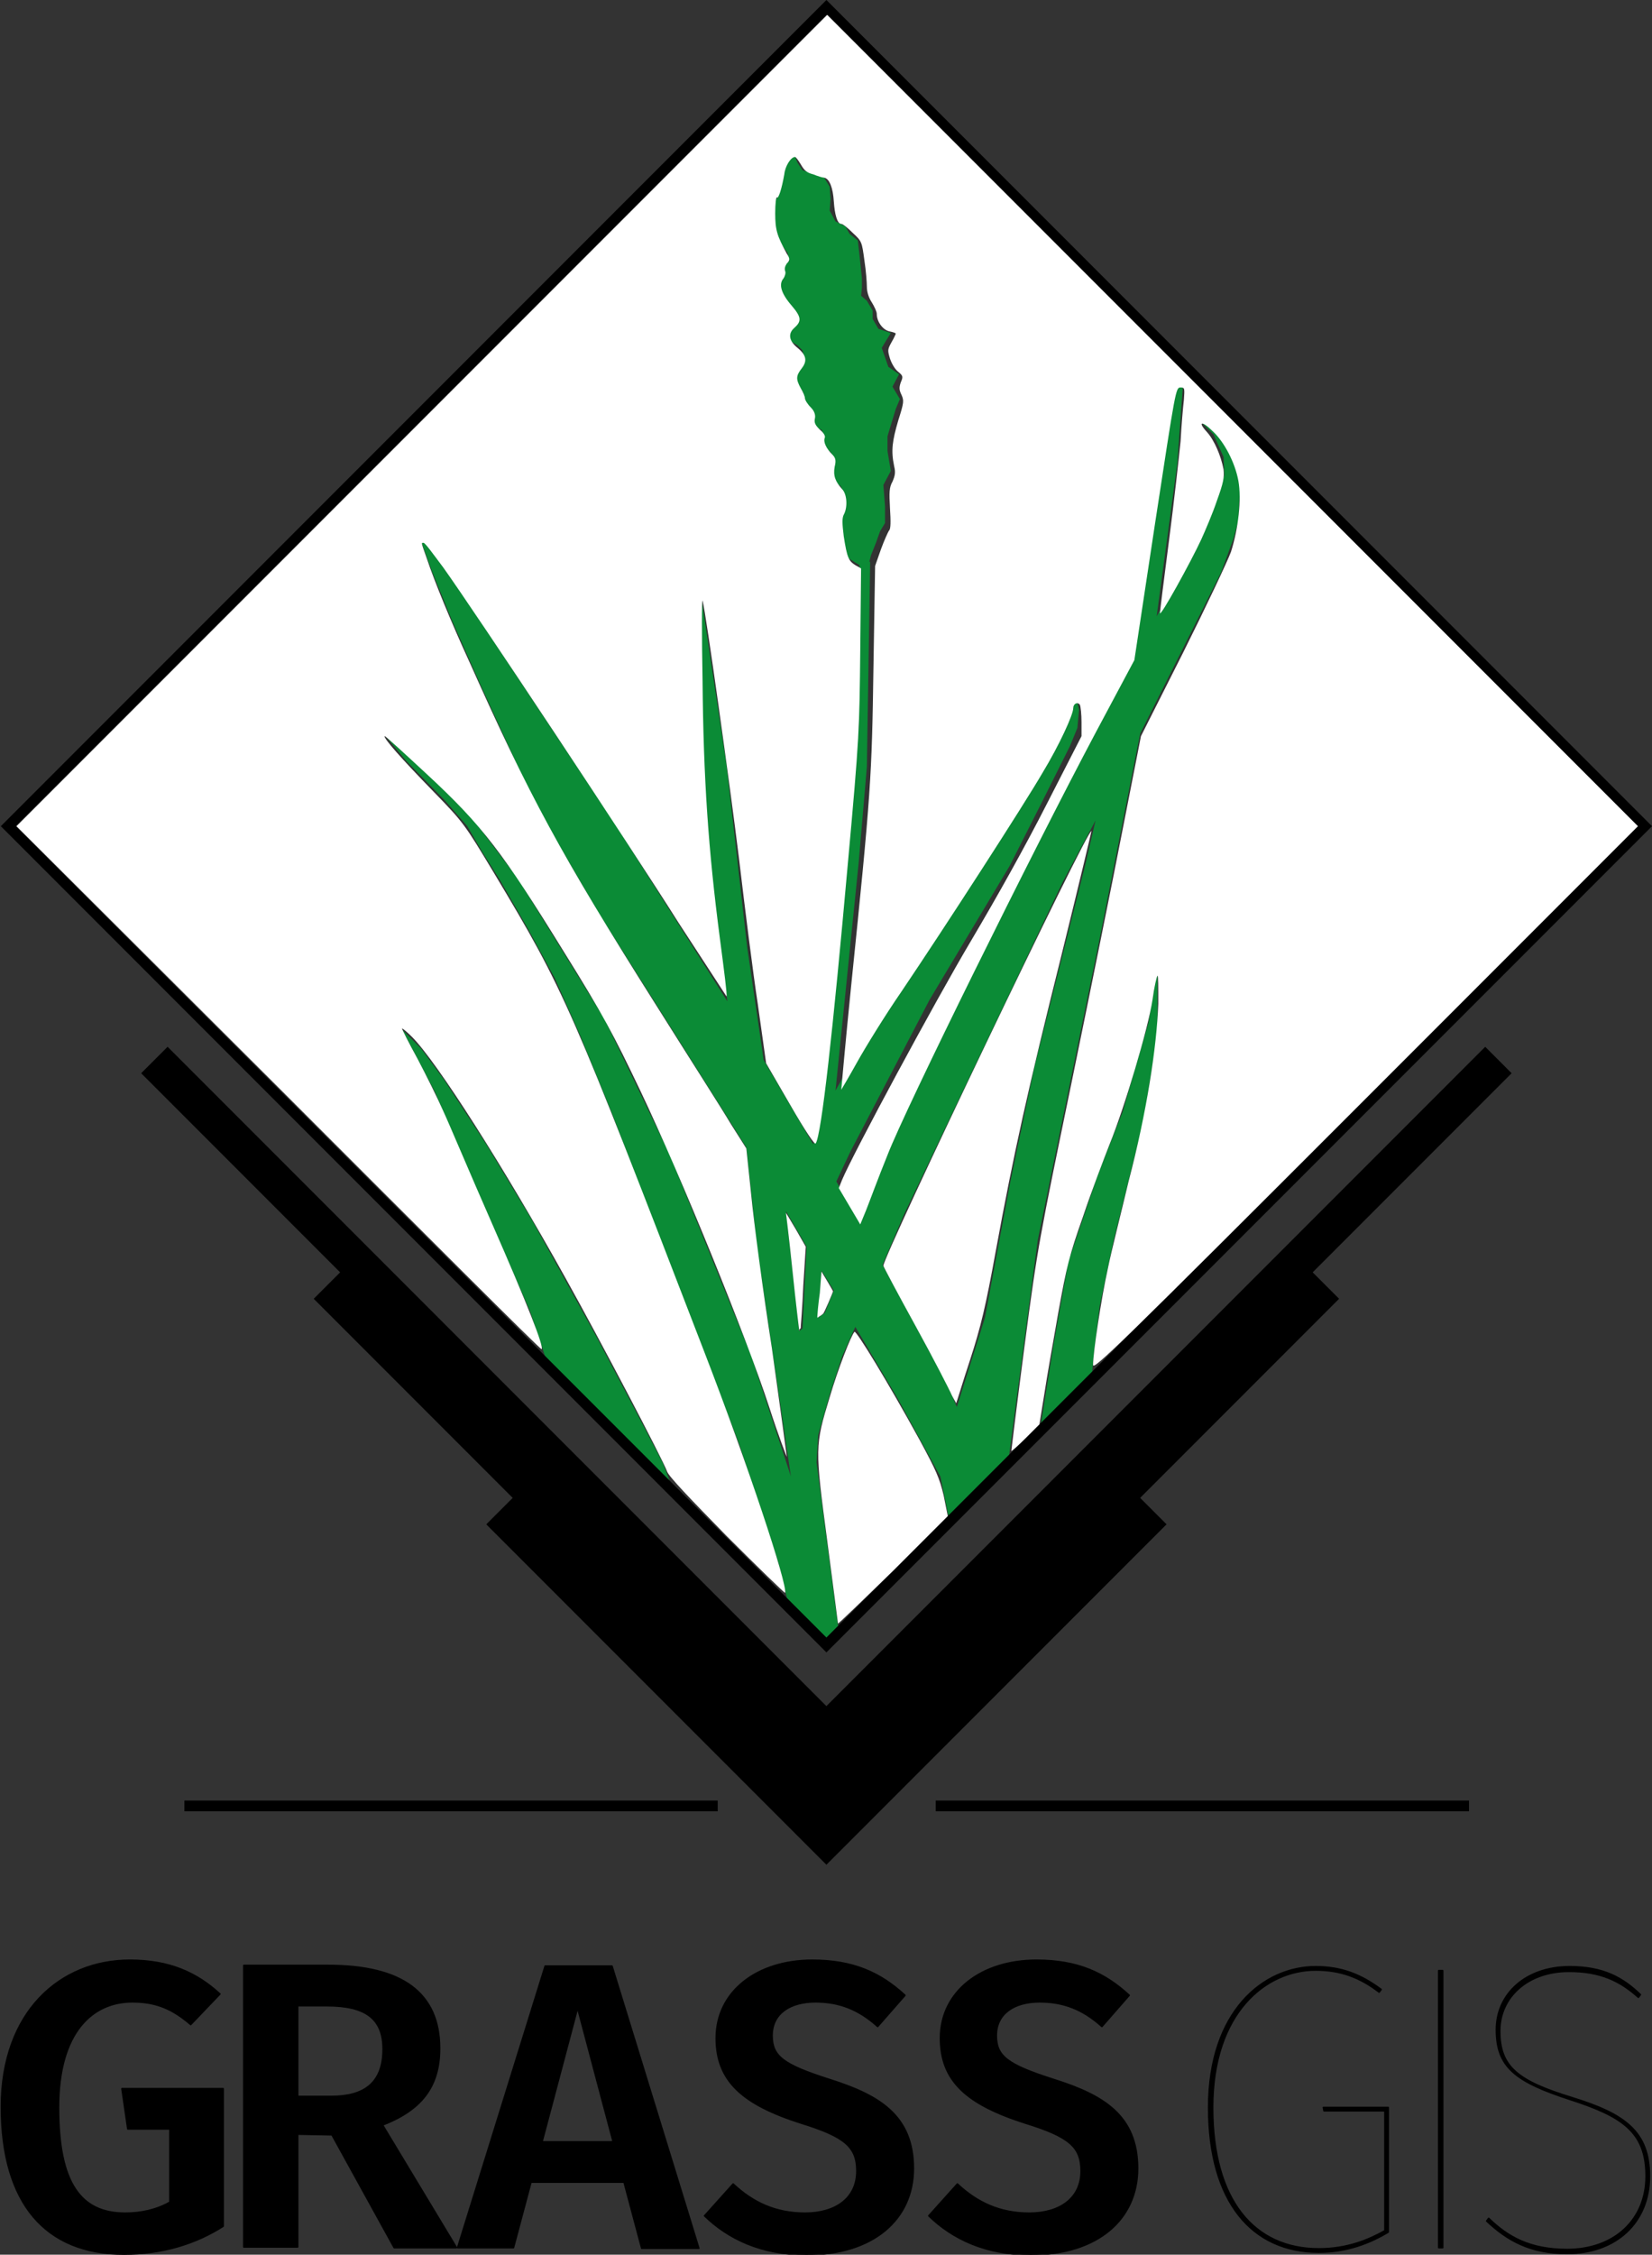 <?xml version="1.0" encoding="utf-8"?>
<!-- Generator: Adobe Illustrator 24.1.1, SVG Export Plug-In . SVG Version: 6.00 Build 0)  -->
<svg version="1.1"
	 id="Calque_1" xmlns:cc="http://creativecommons.org/ns#" xmlns:dc="http://purl.org/dc/elements/1.1/" xmlns:inkscape="http://www.inkscape.org/namespaces/inkscape" xmlns:rdf="http://www.w3.org/1999/02/22-rdf-syntax-ns#" xmlns:sodipodi="http://sodipodi.sourceforge.net/DTD/sodipodi-0.dtd" xmlns:svg="http://www.w3.org/2000/svg"
	 xmlns="http://www.w3.org/2000/svg" xmlns:xlink="http://www.w3.org/1999/xlink" x="0px" y="0px" viewBox="0 0 200.1 272.9"
	 style="enable-background:new 0 0 200.1 272.9;" xml:space="preserve">
<rect x="0" y="0" width="200.1" height="272.9" fill="#333333" stroke="none"/>
<style type="text/css">
	.st0{display:none;}
	.st1{display:inline;fill:#666666;}
	.st2{fill:#0B8B36;}
	.st3{fill:#FFFFFF;}
	.st4{stroke:#000000;stroke-width:0.25;stroke-linecap:round;stroke-linejoin:round;stroke-miterlimit:3.141;}
	.st5{display:inline;fill:#FFFFFF;}
</style>
<sodipodi:namedview  bordercolor="#666666" borderopacity="1" gridtolerance="10" guidetolerance="10" id="namedview22" inkscape:current-layer="layer6" inkscape:cx="-3.191688" inkscape:cy="83.199527" inkscape:pageopacity="0" inkscape:pageshadow="2" inkscape:window-height="1016" inkscape:window-maximized="1" inkscape:window-width="1920" inkscape:window-x="0" inkscape:window-y="27" inkscape:zoom="5.6568543" objecttolerance="10" pagecolor="#ffffff" showgrid="false">
	</sodipodi:namedview>
<g id="layer4" inkscape:groupmode="layer" inkscape:label="test background" sodipodi:insensitive="true" class="st0">
	<path id="rect850" class="st1" d="M6,63.5h170.1c1.2,0,2.2,1,2.2,2.2V208c0,1.2-1,2.2-2.2,2.2H6c-1.2,0-2.2-1-2.2-2.2V65.8
		C3.8,64.5,4.8,63.5,6,63.5z"/>
</g>
<g id="g5378" inkscape:label="color">
	
		<path id="path5380" inkscape:connector-curvature="0" sodipodi:nodetypes="cccccccccccccccccccccccccccccccccccccccccccccccccccccccccccccccccccccccccccccccccccccccccccccccccccccccccccccccccccccccccccccccccccccccccccccccccccccccccccccccccccccccccccccccccccccccccccccccccccccccccccccccccccccccccccccccccccccccccccccccccccccccccccc" class="st2" d="
		M95.6,194.6l4.5,4.6l1.5-1.7L98.9,177l0.2-3.3l1.4-4.9l1.5-4.6l1.6-3.6l5.2,8.8l5.1,9.3l1.1,5.4l7.1-7l3.6-27l7.5-36.5l4.9-24.8
		l9.8-19.5l1.5-4.1L150,63l0.2-3.9l-0.6-3.1l-1.4-2.8l-2.6-2.6l0.1,0.7l1.3,1.3l1.2,2.7l0.1,2.2l-1.6,4.4l-2.1,4.7l-4.5,8l2.5-18.5
		l0.7-9.7l-0.9-0.2l-5,33.2l-0.9,1.7l-8.2,15.4l-10.5,20.7l-8.8,18l-4.9,12.5l-2.8-4.7l1.7-3.6l9.6-18.4l9.7-16.2l4-7.9l3.3-6.6
		l0.9-2.2l0.2-2.2l-0.4-1.7h-0.4l-0.3,1.5l-1.7,3.9l-4,6.8l-11.6,17.8l-6.6,9.8l-4.5,8l2.8-27.5l1-11.7l0.4-24.8h-0.1l0.2-0.8
		l0.6-1.5l0.5-1.4l0.6-1v-2l-0.2-2.6l0.9-1.7l-0.4-2.4v-1.8l0.3-1l0.7-2.3l0.5-1.2l-0.9-1.5l0.8-1.5l-1.3-0.9l-0.8-2.3l1.1-1.8
		l-1.5-0.5l-0.7-1.2v-1l-0.7-1.2l-0.7-0.6l0.1-1v-1.1l-0.3-2.9l-0.2-1.7l-1-0.8l-0.5-0.9l-1.2-0.6l-0.7-1.3l0.1-1.4l-0.1-1.5
		l-0.8-1.3l-1.3-0.3l-1.2-0.4l-0.6-0.9l-0.4-1l-1,0.6l-0.4,1.2L94.7,22l-0.6,2.1l-0.4-0.7l0.2,2.6l-0.1,0.6v1l0.4,0.8l0.3,1l0.6,0.8
		l0.3,0.4l0.2,1l-0.8,0.6l0.3,0.9l-0.8,1l0.1,0.8l0.2,0.8l0.6,0.8l0.6,0.7l0.8,0.7l0.1,0.6L96.5,39l-0.6,0.6L95.5,40l0.1,1.2l1,0.6
		l0.6,0.6l0.3,1.2l-1,1.2l-0.2,0.9l0.4,1l0.6,0.8v0.8l0.5,0.6l0.4,0.5l0.3,0.6l-0.2,1l0.6,0.9l0.6,0.1l0.2,0.4l-0.2,0.8l0.5,1.1
		l0.6,0.4l0.4,0.9l-0.4,1.5l0.6,1.4l0.6,0.3l0.3,0.6l0.1,1.8l-0.3,0.8l-0.3,0.9l0.9,4.5l1.6,1l-0.1,19.7l-1.9,21.3l-1.1,12.3
		l-1.8,15l-0.7,1.8l-6-10.2l-2-13.7L88,92.6L84.9,72l0.2,18.8l1.1,15.6l1.9,14.8l-13.3-21L55.8,71.6l-4.4-6.1H51l1.3,3.6l2.4,5.9
		l3.5,7.9L64.2,96l3.7,6.6l4.6,7.9l9.4,14.9l8.5,13.5l1.3,12.1l4.1,27.7l0,0L91,164.1l-9.9-24.4l-7.9-16.4l-10.5-17l-5.3-7L53.2,95
		l-6.9-6.4l2.9,3.5l4.7,4.8l2.7,3.1l1.8,3.1l2.2,3.5l3.5,6.1l3.1,5.7l3.1,7l3.8,9.3l7.5,19.5l7.9,20.5l4.8,14.5L95.6,194.6z
		 M81.7,180.8l-1.4-3.7l-2.5-4.8l-5.6-10.6l-7.8-14.1l-5.5-9.1l-5.1-7.8l-2.8-3.8l-2.3-2.3l4,7.6l3.6,8.5l5.5,12.5l2.4,5.5l2.4,7.2
		L81.7,180.8z M48.7,124.5l-0.1-0.1l-0.2-0.1L48.7,124.5z M132.7,99.3l-1.3,5.6l-6.1,24.2l-2.9,13.8l-3.1,16.6l-3.4,10.8l-1.2-2.8
		l-7.8-14.4l2.6-6.1l8.5-17.8l4.6-9.6l6.1-12.8L132.7,99.3z M140.2,117.4l-1.1,6.4l-3.1,10.7l-3.1,7.9l-3.5,10.3l-1.8,10.1
		l-1.7,10.7l6.3-6.4l0.3-3.3l0.7-5.7l1.7-8l3.6-14.4l1.7-10.6L140.2,117.4z M95.2,146.6l2.5,4.3l-0.5,9.9l-0.4,0.3L95.2,146.6z
		 M99.5,153.8l1.5,2.4l-1.1,2.7l-0.8,0.6L99.5,153.8z"/>
	<path id="path5382" inkscape:connector-curvature="0" d="M20.3,126.7l-3.2,3.2l24.1,24.1l-3.2,3.2l24.1,24.1l-3.2,3.2l41.2,41.2
		l41.2-41.2l-3.2-3.2l24.1-24.1l-3.2-3.2l24.1-24.1l-3.2-3.2l-79.8,79.8L20.3,126.7z"/>
	<path id="path5384" inkscape:connector-curvature="0" d="M100.1,0L0.1,100l100,100l100-100L100.1,0z M100.1,1.8l98.2,98.2
		l-98.2,98.2L1.9,100L100.1,1.8z"/>
	<g id="g5386" transform="translate(268.535,413.931)">
		<path id="path5388" inkscape:connector-curvature="0" d="M-246.2-196v1.3h64.6v-1.3H-246.2z"/>
		<path id="path5390" inkscape:connector-curvature="0" d="M-155.2-196v1.3h64.6v-1.3H-155.2z"/>
	</g>
</g>
<g id="layer6" inkscape:groupmode="layer" inkscape:label="fill">
	<path id="path861" inkscape:connector-curvature="0" class="st3" d="M88,185.9c-4.5-4.6-7-7.2-7.2-7.8c-0.5-1.4-8-15.7-12.3-23.4
		c-7.5-13.5-15.6-26.2-18.6-29.2c-0.6-0.6-1.2-1.1-1.2-1c0,0.1,0.8,1.7,1.9,3.7c1,1.9,2.4,4.7,3.1,6.3c0.7,1.5,3.3,7.7,5.9,13.6
		c4.3,9.8,6.3,14.9,6,15.2c-0.1,0.1-14.4-14.2-31.8-31.6L2,100l49.1-49.1l49.1-49.1l49.1,49.1l49.1,49.1l-33,33
		c-30.1,30.1-33,32.9-33,32.2c0-1.5,1-8.1,1.8-11.7c0.4-2,1.6-6.7,2.5-10.5c2.2-8.4,3.4-16.2,3.6-21.5c0-2,0-3.5-0.1-3.4
		c-0.1,0.1-0.4,1.4-0.6,2.9c-0.5,3.4-3.4,13.1-5.2,17.5c-0.7,1.8-2.2,5.7-3.2,8.7c-1.7,4.8-2,6.1-3,11.6c-0.6,3.4-1.4,7.9-1.7,9.9
		l-0.6,3.7l-1.7,1.7c-0.9,0.9-1.7,1.6-1.7,1.5c0-0.1,0.7-5.8,1.6-12.7c1.6-12.2,1.8-13,5.7-31.9c2.2-10.7,5-24.5,6.2-30.7l2.2-11.2
		l5.1-10.1c2.8-5.6,5.4-11.1,5.8-12.2c0.9-2.8,1.3-6.4,0.9-8.6c-0.4-2.2-1.7-4.7-3.1-6c-1.3-1.3-1.9-1.2-0.7,0.1
		c0.9,1,1.7,2.9,2,4.5c0.1,1,0,1.6-0.8,3.8c-0.5,1.5-1.4,3.6-1.9,4.7c-1.2,2.6-5,9.5-5,8.9c0-0.2,0.5-4.2,1.1-8.8
		c0.6-4.6,1.2-10,1.4-12c0.1-1.9,0.3-4.2,0.4-5c0.1-1.4,0.1-1.5-0.4-1.5c-0.6,0-0.6,0.2-3.1,16.5l-2.5,16.5l-4.7,8.8
		c-7.7,14.5-23,45.4-25.2,51.1c-1.1,2.7-2.2,5.7-2.6,6.7l-0.7,1.7l-1.3-2.2l-1.3-2.2l0.4-1c1.3-3.1,11.2-21.5,15.6-28.9
		c3.2-5.4,6.5-11.3,9.2-16.6l4.2-8.2l0-1.7c0-0.9-0.1-1.9-0.2-2.1c-0.3-0.4-0.8-0.1-0.8,0.4c0,0.8-1.7,4.5-3.7,7.8
		c-2.2,3.8-11.9,18.8-17.1,26.5c-2,2.9-4.4,6.8-5.4,8.6c-1,1.8-1.9,3.3-1.9,3.3c0,0,0.5-5.7,1.2-12.6c2.4-23.4,2.5-25.1,2.7-38.6
		l0.2-12.2l0.7-2c0.4-1.1,0.9-2.2,1-2.3c0.2-0.2,0.2-1.1,0.1-2.7c-0.1-1.9-0.1-2.5,0.3-3.2c0.3-0.7,0.4-1.1,0.2-1.9
		c-0.4-1.9-0.2-3.1,0.5-5.5c0.7-2.2,0.7-2.4,0.4-3.1c-0.3-0.6-0.3-0.9-0.1-1.5c0.3-0.7,0.3-0.8-0.3-1.3c-0.4-0.3-0.8-1-1-1.6
		c-0.3-1-0.3-1.1,0.2-2c0.3-0.5,0.5-1,0.5-1c0-0.1-0.3-0.2-0.8-0.3c-0.8-0.2-1.5-1.2-1.5-2.1c0-0.3-0.3-0.9-0.6-1.4
		c-0.4-0.6-0.6-1.3-0.6-1.9c0-0.5-0.1-1.9-0.3-3.2c-0.3-2.2-0.3-2.3-1.4-3.3c-0.6-0.6-1.2-1.1-1.4-1.1c-0.5,0-0.8-1.2-0.9-2.7
		c-0.1-1.6-0.5-2.8-1.2-2.9c-0.2,0-0.8-0.2-1.3-0.4c-0.8-0.2-1.1-0.5-1.5-1.2c-0.3-0.5-0.6-0.9-0.7-0.9c-0.5,0-1.2,1.1-1.3,2.1
		c-0.3,1.7-0.7,3-0.9,2.8c-0.1-0.1-0.2,0.8-0.2,1.9c0,2,0.2,2.7,1.4,4.9c0.4,0.6,0.4,0.8,0,1.2c-0.2,0.3-0.3,0.6-0.2,0.9
		c0.1,0.2,0,0.6-0.2,0.9c-0.6,0.7-0.3,1.8,1,3.3c1.2,1.4,1.2,1.9,0.3,2.7c-0.8,0.7-0.6,1.6,0.4,2.4c1.1,0.9,1.2,1.6,0.5,2.5
		c-0.7,0.9-0.7,1.3-0.1,2.4c0.3,0.5,0.5,1,0.5,1.2c0,0.2,0.3,0.7,0.7,1.1c0.5,0.5,0.6,1,0.5,1.4c-0.1,0.5,0.1,0.8,0.6,1.3
		c0.5,0.4,0.7,0.8,0.6,1c-0.2,0.5,0.2,1.3,0.9,2c0.4,0.4,0.5,0.7,0.3,1.5c-0.2,1.1,0.1,1.8,0.9,2.7c0.6,0.6,0.7,2.2,0.2,3.1
		c-0.2,0.4-0.2,1,0,2.6c0.4,2.6,0.6,3,1.4,3.5l0.7,0.4l-0.1,9.9c-0.1,9.6-0.1,10.4-1.5,25.8c-1.8,20.2-3.2,32.9-3.9,33.9
		c-0.1,0.2-1.2-1.4-3.1-4.7l-2.9-5l-1-7.1c-0.6-3.9-1.6-11.9-2.3-17.8c-1.1-8.9-4-29.7-4.4-31.1c-0.1-0.2-0.1,4.2,0,9.7
		c0.1,11.8,0.7,20.5,2.1,31.2c0.5,3.8,0.9,6.9,0.8,7c0,0-2.6-4-5.8-8.9c-5.8-9.2-24.7-37.7-28.5-43c-1.2-1.6-2.2-3-2.4-3
		c-0.3,0-0.3-0.1,0.4,1.9c0.9,2.7,2.9,7.6,5.2,12.6c7.2,16.1,10.9,23,22.6,41.5c3.9,6.2,8,12.6,9,14.3l1.9,3l0.6,5.7
		c0.3,3.1,1.4,11.5,2.5,18.5c1,7.1,1.8,13,1.8,13.1c0,0.1-1-2.5-2.1-5.9c-2.8-8.6-10.7-28-15.6-38.3c-3.3-6.9-4.5-9.2-9.3-16.9
		c-7.4-12-9.8-15.2-16.6-21.5c-2.8-2.6-5.1-4.7-5.1-4.6c-0.2,0.2,2,2.7,5.9,6.7c3.7,3.8,3.8,4,7.3,9.8c8.7,14.5,9.3,16,25.5,58
		c5.3,13.7,10.1,28.2,9.8,29.2C94.9,192.7,91.8,189.7,88,185.9L88,185.9z"/>
	<path id="path863" inkscape:connector-curvature="0" class="st3" d="M115.3,168.9c-0.3-0.7-2.2-4.4-4.4-8.4s-3.9-7.2-3.9-7.3
		c0-1.2,24.9-53.3,25.2-52.6c0,0.1-1.6,6.8-3.6,14.9c-4.1,16.4-5.8,24-8,36c-1.2,6.6-1.8,9.1-3.1,13.1c-0.9,2.7-1.6,5.1-1.7,5.3
		C115.9,169.9,115.6,169.5,115.3,168.9z"/>
	<path id="path865" inkscape:connector-curvature="0" class="st3" d="M101.5,196.5c0-0.1-0.6-4.6-1.3-10
		c-1.5-11.3-1.5-11.5,0.3-17.4c1-3.4,2.6-7.5,3-7.9c0.2-0.2,4,6,7.9,13.1c2,3.7,2.4,4.6,2.9,6.7l0.5,2.5l-6.6,6.6
		C104.5,193.7,101.5,196.6,101.5,196.5z"/>
	<path id="path867" inkscape:connector-curvature="0" class="st3" d="M96.8,161c0,0-0.4-3.2-0.8-7.1c-0.4-3.9-0.8-7.1-0.8-7.1
		c0,0,0.5,0.8,1.2,2l1.2,2.1l-0.3,4.7c-0.1,2.6-0.3,4.8-0.3,4.9c0,0.3,0,0.3-0.2,0.4C96.9,161,96.8,161.1,96.8,161z"/>
	<path id="path869" inkscape:connector-curvature="0" class="st3" d="M99,159.3c0-0.1,0.1-1.4,0.3-2.8c0.1-1.4,0.2-2.6,0.2-2.6
		c0,0,1.4,2.3,1.4,2.4c0,0.1-1.1,2.7-1.2,2.7c0,0-0.2,0.2-0.4,0.3l-0.3,0.2L99,159.3z"/>
</g>
<g id="layer3" inkscape:groupmode="layer" inkscape:label="GRASS GIS (modified kerning)">
	
		<g id="g4549" transform="translate(-1.808,0)" inkscape:export-filename="/home/vincent/Documents/developpement/grass/grass_splash/logo_variant/graylogo_text_alphabg.png" inkscape:export-xdpi="600" inkscape:export-ydpi="600">
		<g id="flowRoot5356" transform="matrix(0.785,0,0,0.785,56.306,438.461)">
			<path id="path4046" inkscape:connector-curvature="0" class="st4" d="M-49.4-256.3c-10.7,0-19.8,7.9-19.8,22.6
				c0,14.9,6.8,22.7,18.9,22.7c5.9,0,11.1-1.6,15.3-4.3v-21.2h-15.6l0.9,6.2h6.5v11.3c-2.1,1.2-4.5,1.7-6.9,1.7
				c-6.8,0-10.3-4.5-10.3-16.3c0-11.7,5.3-16.3,11.4-16.3c3.7,0,6.2,1.1,9,3.5l4.5-4.7C-39.1-254.4-43.3-256.3-49.4-256.3"/>
			<path id="path4048" inkscape:connector-curvature="0" class="st4" d="M-18.2-229.4l9.6,17.4H1l-11.4-18.9
				c5.9-2.3,8.8-5.8,8.8-11.8c0-8.6-5.8-12.8-17.2-12.8h-13v43.4h8.3v-17.4L-18.2-229.4 M-23.5-235.3v-14h4.5c6,0,8.7,2,8.7,6.7
				c0,5.2-2.9,7.3-8,7.3H-23.5"/>
			<path id="path4050" inkscape:connector-curvature="0" class="st4" d="M26.9-222l2.7,10.1h8.8L25-255.4H14.7L1.2-212h8.6l2.7-10.1
				H26.9 M25.2-228.3H14.2l5.5-20.7L25.2-228.3"/>
			<path id="path4052" inkscape:connector-curvature="0" class="st4" d="M55.9-256.3c-8.5,0-14.8,4.8-14.8,12
				c0,6.6,4,10.2,13.1,13.1c6.8,2.1,8.6,3.7,8.6,7.4c0,4.2-3.3,6.5-8,6.5c-4.5,0-8-1.6-11.1-4.5l-4.4,4.9c3.6,3.5,8.7,6,15.7,6
				c10.4,0,16.5-5.5,16.5-13.3c0-8.2-5.3-11.3-12.9-13.7c-7.2-2.3-8.9-3.6-8.9-6.8c0-3.4,2.8-5.2,6.7-5.2c3.6,0,6.6,1.1,9.6,3.8
				l4.2-4.8C66.4-254.4,62.2-256.3,55.9-256.3"/>
			<path id="path4054" inkscape:connector-curvature="0" class="st4" d="M90.5-256.3c-8.5,0-14.8,4.8-14.8,12
				c0,6.6,4,10.2,13.1,13.1c6.8,2.1,8.6,3.7,8.6,7.4c0,4.2-3.3,6.5-8,6.5c-4.5,0-8-1.6-11.1-4.5l-4.4,4.9c3.6,3.5,8.7,6,15.7,6
				c10.4,0,16.5-5.5,16.5-13.3c0-8.2-5.3-11.3-12.9-13.7c-7.2-2.3-8.9-3.6-8.9-6.8c0-3.4,2.8-5.2,6.7-5.2c3.6,0,6.6,1.1,9.6,3.8
				l4.2-4.8C101-254.4,96.8-256.3,90.5-256.3"/>
		</g>
		<g id="flowRoot6517" transform="matrix(0.785,0,0,0.785,106.843,438.461)">
			<path id="path4057" inkscape:connector-curvature="0" class="st4" d="M69.2-255.3c-8,0-16.5,6.8-16.5,21.7
				c0,14.6,6.7,22.3,17,22.3c4.3,0,7.9-1.4,10.7-3.1v-19.2h-10l0.1,0.5h9.4v18.5c-2.5,1.4-5.8,2.8-10.2,2.8
				c-10,0-16.4-7.5-16.4-21.8c0-14.6,8.2-21.2,15.9-21.2c3.8,0,6.8,1.1,9.8,3.4l0.3-0.4C76.2-254.1,73.2-255.3,69.2-255.3"/>
			<path id="path4059" inkscape:connector-curvature="0" class="st4" d="M88.8-212v-42.7h-0.6v42.7H88.8"/>
			<path id="path4061" inkscape:connector-curvature="0" class="st4" d="M108.4-255.3c-6.8,0-11.3,4.2-11.3,9.7
				c0,5.7,2.8,8,11.5,10.8c8,2.6,11.6,5,11.6,11.8c0,6.7-4.9,11.3-12.2,11.3c-5.7,0-9.1-1.9-12.1-4.8l-0.3,0.4c3.2,3,6.7,5,12.4,5
				c7.6,0,12.7-4.8,12.7-11.9c0-6.9-3.8-9.6-11.9-12.1c-8.5-2.6-11.2-4.8-11.2-10.3c0-5.2,4.3-9.2,10.7-9.2c4.9,0,7.9,1.5,10.7,4
				l0.3-0.4C116.6-253.6,113.6-255.3,108.4-255.3"/>
		</g>
	</g>
</g>
<g id="layer5" inkscape:groupmode="layer" inkscape:label="inner background" sodipodi:insensitive="true" class="st0">
	
		<rect id="rect854" x="75.6" y="98.7" transform="matrix(0.577 -0.817 0.817 0.577 -58.638 134.12)" class="st5" width="49.1" height="50"/>
</g>
</svg>
